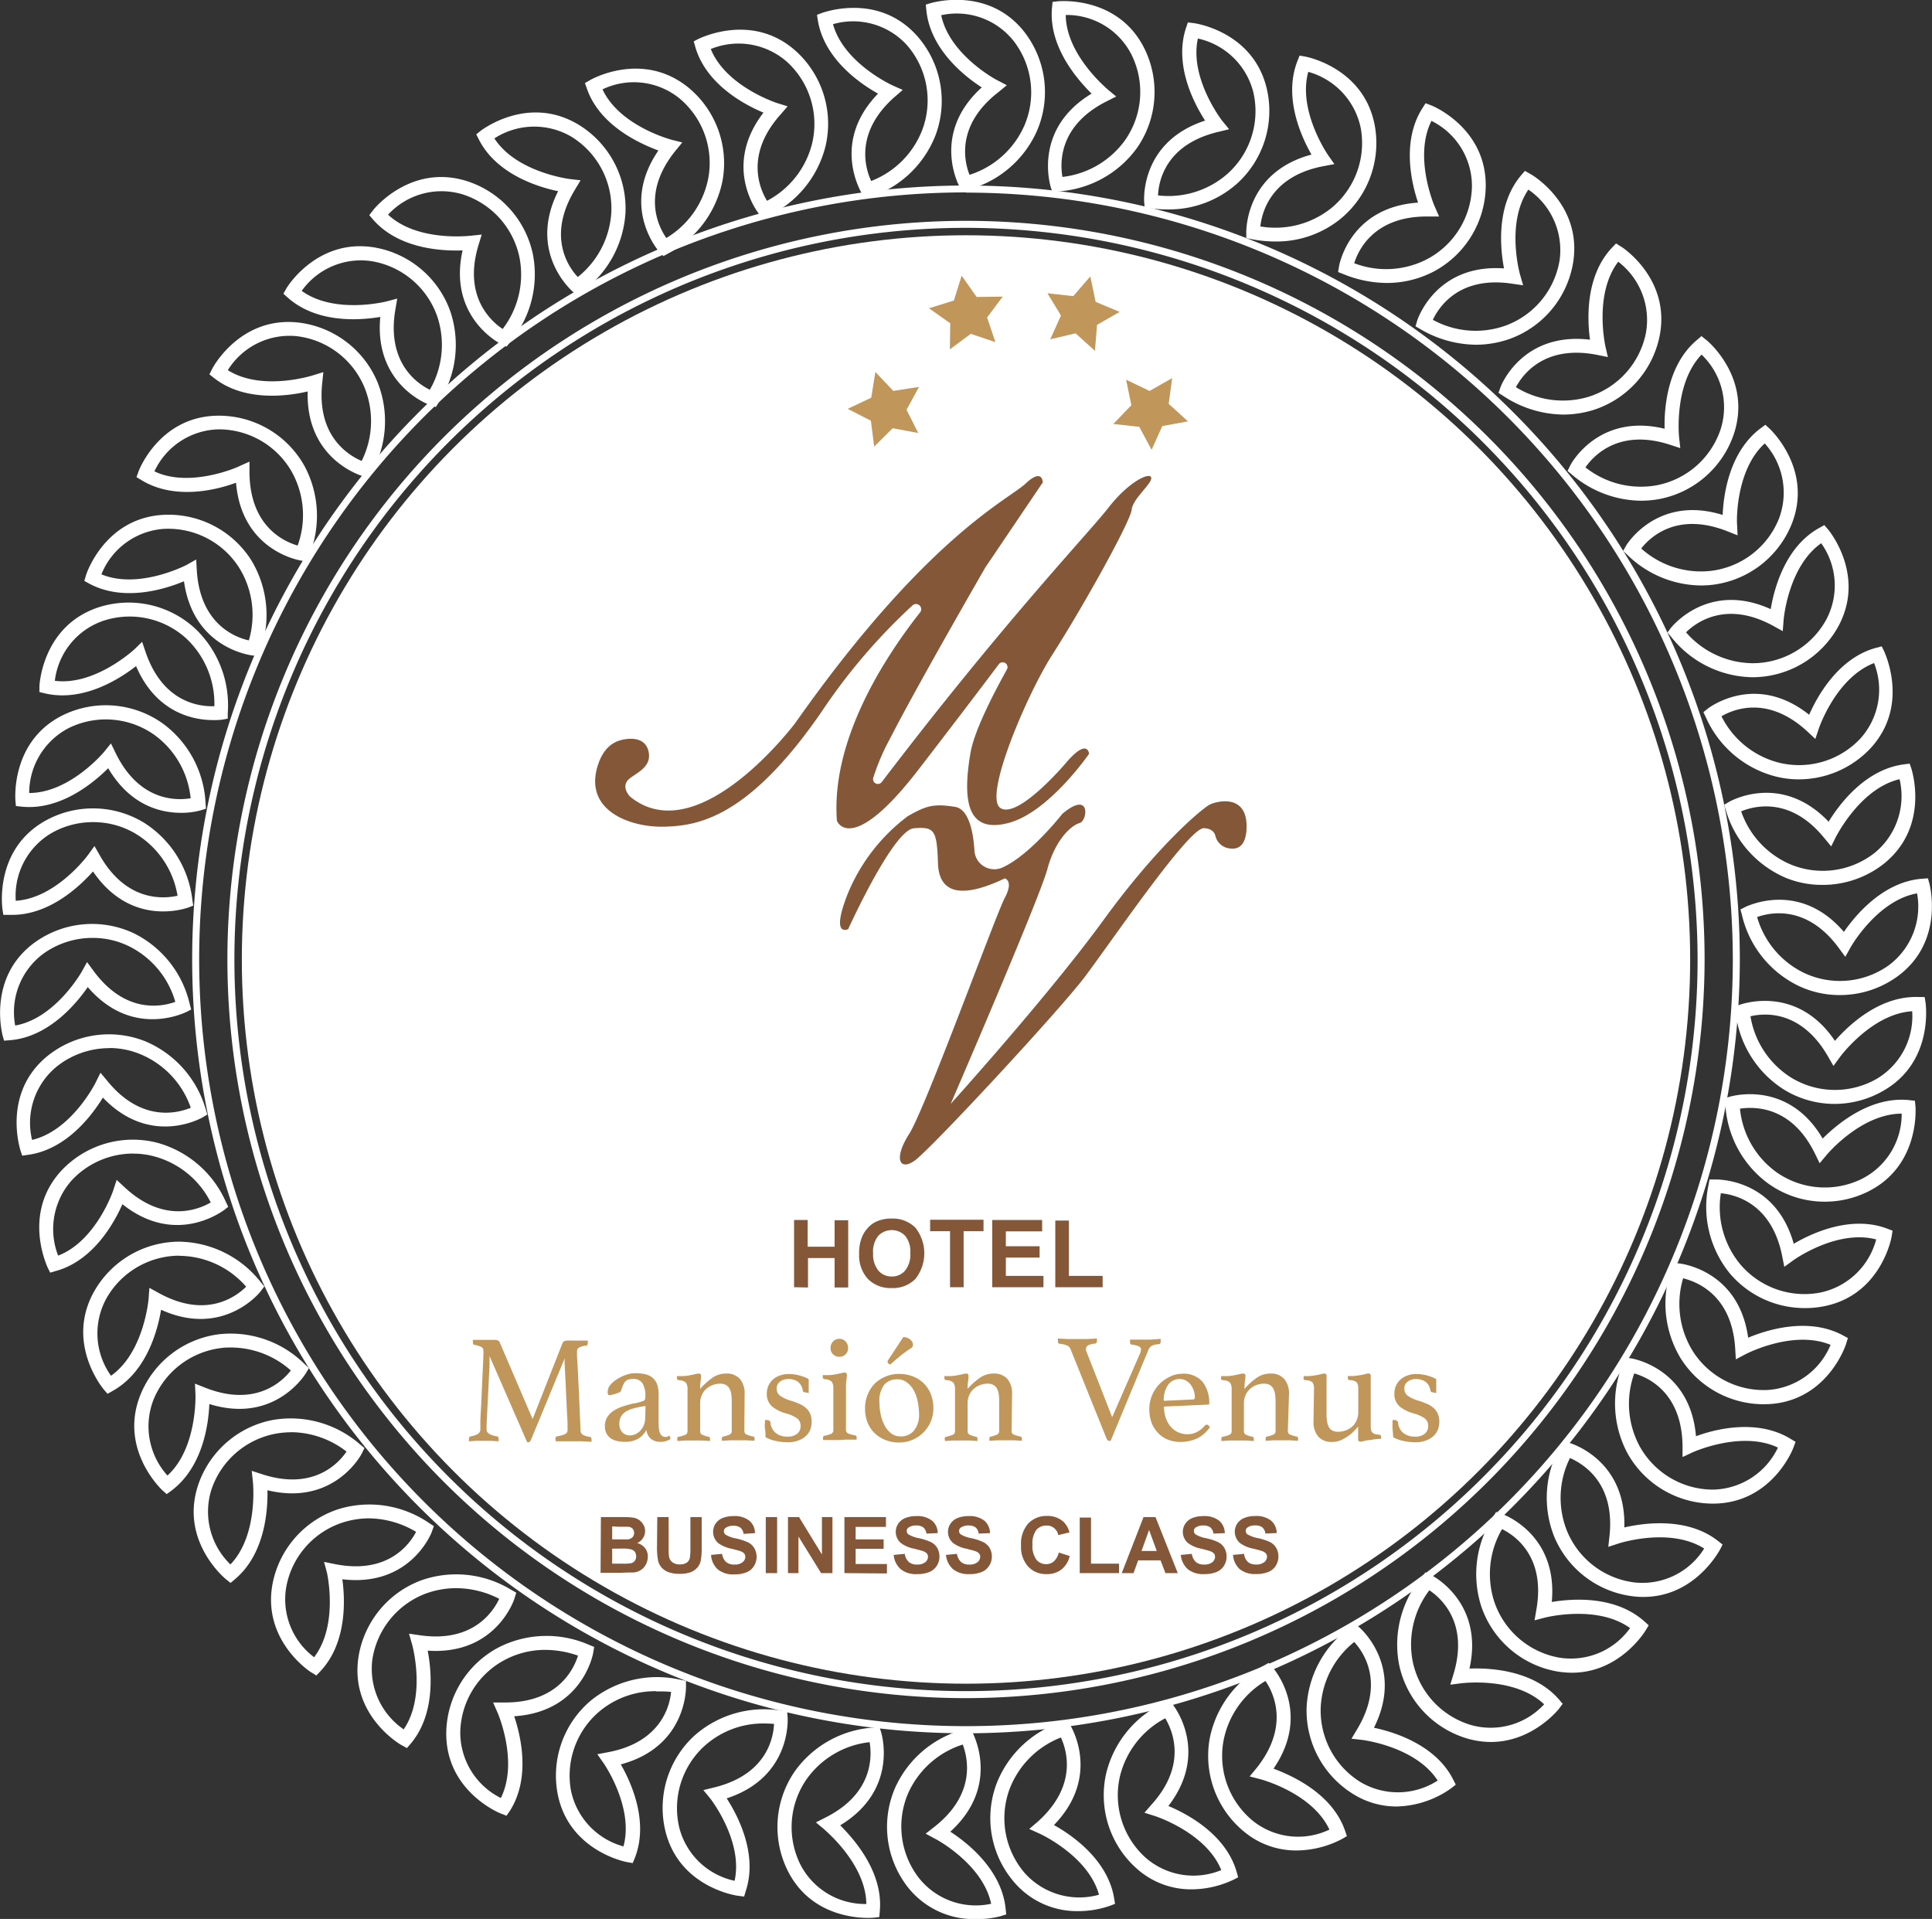 <svg id="Capa_1" data-name="Capa 1" xmlns="http://www.w3.org/2000/svg" viewBox="0 0 275.86 273.98"><rect x="0" y="0" width="275.86" height="273.98" fill="#333333" stroke="none"/><defs><style>.cls-1{fill:#fff;}.cls-2{fill:#855739;}.cls-3{fill:#c0965b;}</style></defs><path class="cls-1" d="M188.76,280.47A110.49,110.49,0,1,1,299.25,170,110.6,110.6,0,0,1,188.76,280.47Zm0-220A109.49,109.49,0,1,0,298.25,170,109.61,109.61,0,0,0,188.76,60.5Z" transform="translate(-50.83 -33)"/><path class="cls-1" d="M188.76,275.45A105.46,105.46,0,1,1,294.22,170,105.58,105.58,0,0,1,188.76,275.45Zm0-209.92A104.46,104.46,0,1,0,293.22,170,104.58,104.58,0,0,0,188.76,65.53Z" transform="translate(-50.83 -33)"/><circle class="cls-1" cx="137.93" cy="136.99" r="103.4"/><path class="cls-2" d="M140.34,144.57c.64-1,3.5-1.69,3.13-4.07-.25-1.57-1.4-2.14-3.05-2-1.49.15-3.2.8-4.15,3.53-2.32,6.72,4.61,9.12,9.37,9s12-1.15,22.52-16.44a84.18,84.18,0,0,1,13-15.19.74.74,0,0,1,1.07,1c-5.09,6.46-12.72,18.2-11.91,29.66a.62.62,0,0,0,.09.29c.44.77,3,3.72,11.75-7.71,4-5.2,8-10.42,11.28-14.8a.69.69,0,0,1,1.15.76c-2.45,4.43-4.71,9.06-5.19,11.9-1.22,7.14-.33,11.5,5.42,10s11.51-9.87,11.51-9.87-.17-2.46-3.46,1.48c0,0-6.73,7.89-9.2,6.25s3.88-16.38,7.4-21.86c4.58-7.15,11.17-19.07,11.34-20.71s3-3.78,2.79-4.61-3.28.66-6.08,4.28-14.65,15.93-32.37,39.17a.69.69,0,0,1-1.23-.59,31.34,31.34,0,0,1,2.37-5.54c3.88-7.6,13.32-23.93,13.63-24.48l0,0,8.2-12.14s0-2.14-2.46.17-14.14,7.56-32.88,34.18c0,0-13.71,18.3-23.46,10.61C140.57,146.55,139.73,145.51,140.34,144.57Z" transform="translate(-50.83 -33)"/><path class="cls-2" d="M171.94,165.65s6.41-14.14,9.37-14.39,3.29.25,3.45,5,4,4.8,9.54,2.15c0,0,1.31.31,0,2.78s-11.34,30.08-13.65,33.7-1.33,5.36.83,3.78c2.46-1.82,20.75-21.53,24.32-26.3,4.18-5.59,14.8-21.21,16.93-21.13,1.07.05,1.49.56,1.63,1.07a2.37,2.37,0,0,0,1.53,1.71c1.25.37,2.83.23,2.93-2.78.16-5-4.28-3.86-5.26-3.36s-7.24,5.58-15.13,16.43-21.86,26.3-21.86,26.3,12.66-29.26,13.81-33.53,3.45-6.25,4.6-6.57,1.65-4.77-2.46-1.32c0,0-4.59,5.89-8.56,7.67a2.84,2.84,0,0,1-4-2.47c-.15-2.37-.72-5.86-2.76-6.19-3.12-.49-4.11-.16-6.74,1.32a26.37,26.37,0,0,0-8.55,11C169.33,167,171.94,165.65,171.94,165.65Z" transform="translate(-50.83 -33)"/><path class="cls-2" d="M164.21,216.78v-9.6h1.94V211H170v-3.78h1.94v9.6H170v-4.2h-3.8v4.2Z" transform="translate(-50.83 -33)"/><path class="cls-2" d="M173.5,212a6,6,0,0,1,.44-2.46,4.52,4.52,0,0,1,.89-1.32,3.75,3.75,0,0,1,1.24-.86,5.17,5.17,0,0,1,2.07-.38,4.53,4.53,0,0,1,3.4,1.31,5.9,5.9,0,0,1,0,7.3,4.47,4.47,0,0,1-3.38,1.31,4.52,4.52,0,0,1-3.41-1.3A5,5,0,0,1,173.5,212Zm2-.06a3.61,3.61,0,0,0,.75,2.47,2.45,2.45,0,0,0,1.91.84,2.42,2.42,0,0,0,1.9-.84,3.63,3.63,0,0,0,.75-2.5,3.56,3.56,0,0,0-.73-2.46,2.66,2.66,0,0,0-3.85,0A3.6,3.6,0,0,0,175.5,212Z" transform="translate(-50.83 -33)"/><path class="cls-2" d="M186.48,216.78v-8h-2.84v-1.63h7.62v1.63h-2.84v8Z" transform="translate(-50.83 -33)"/><path class="cls-2" d="M192.51,216.78v-9.6h7.12v1.63h-5.18v2.12h4.82v1.62h-4.82v2.61h5.37v1.62Z" transform="translate(-50.83 -33)"/><path class="cls-2" d="M201.51,216.78v-9.52h1.94v7.9h4.82v1.62Z" transform="translate(-50.83 -33)"/><path class="cls-2" d="M136.63,249.6h3.2a9.51,9.51,0,0,1,1.41.08,2.06,2.06,0,0,1,.84.33,2.08,2.08,0,0,1,.61.67,1.75,1.75,0,0,1,.25.93,1.84,1.84,0,0,1-.31,1,1.87,1.87,0,0,1-.82.7,2.06,2.06,0,0,1,1.13.73,1.92,1.92,0,0,1,.39,1.2,2.33,2.33,0,0,1-.25,1.06,2.11,2.11,0,0,1-.7.83,2.35,2.35,0,0,1-1.08.38c-.27,0-.92,0-2,.05h-2.72Zm1.61,1.33v1.85h1.06c.63,0,1,0,1.18,0a1.12,1.12,0,0,0,.65-.29.85.85,0,0,0,.24-.63.88.88,0,0,0-.21-.6,1,1,0,0,0-.61-.28q-.24,0-1.38,0Zm0,3.18v2.14h1.5a6.45,6.45,0,0,0,1.11-.05.93.93,0,0,0,.81-1,1.13,1.13,0,0,0-.17-.62,1.08,1.08,0,0,0-.51-.36,5.25,5.25,0,0,0-1.43-.12Z" transform="translate(-50.83 -33)"/><path class="cls-2" d="M144.68,249.6h1.62v4.33a9,9,0,0,0,.06,1.34,1.3,1.3,0,0,0,.49.79,1.72,1.72,0,0,0,1.07.3,1.7,1.7,0,0,0,1-.28,1.15,1.15,0,0,0,.42-.69,10.29,10.29,0,0,0,.07-1.36V249.6h1.61v4.2a10.67,10.67,0,0,1-.13,2,2.18,2.18,0,0,1-.48,1,2.52,2.52,0,0,1-.94.66,4.18,4.18,0,0,1-1.54.24,4.36,4.36,0,0,1-1.74-.27,2.48,2.48,0,0,1-.94-.68,2.34,2.34,0,0,1-.45-.89,10.13,10.13,0,0,1-.16-2Z" transform="translate(-50.83 -33)"/><path class="cls-2" d="M152.36,255l1.57-.15a2,2,0,0,0,.57,1.16,1.74,1.74,0,0,0,1.18.37,1.78,1.78,0,0,0,1.17-.33,1,1,0,0,0,.4-.77.77.77,0,0,0-.17-.49,1.34,1.34,0,0,0-.58-.34c-.19-.07-.62-.18-1.29-.35a4.52,4.52,0,0,1-1.83-.79,2.13,2.13,0,0,1-.39-2.76,2.25,2.25,0,0,1,1-.81,4.13,4.13,0,0,1,1.58-.28,3.35,3.35,0,0,1,2.26.66,2.31,2.31,0,0,1,.8,1.77L157,252a1.38,1.38,0,0,0-.45-.89,1.61,1.61,0,0,0-1-.27,1.84,1.84,0,0,0-1.1.29.59.59,0,0,0-.26.5.6.6,0,0,0,.24.48,4.31,4.31,0,0,0,1.49.54,8.17,8.17,0,0,1,1.74.57,2.18,2.18,0,0,1,.88.82,2.52,2.52,0,0,1-.06,2.56,2.22,2.22,0,0,1-1.08.89,4.46,4.46,0,0,1-1.74.29,3.45,3.45,0,0,1-2.33-.7A3,3,0,0,1,152.36,255Z" transform="translate(-50.83 -33)"/><path class="cls-2" d="M160.17,257.6v-8h1.62v8Z" transform="translate(-50.83 -33)"/><path class="cls-2" d="M163.34,257.6v-8h1.58l3.27,5.34V249.6h1.5v8h-1.62l-3.23-5.22v5.22Z" transform="translate(-50.83 -33)"/><path class="cls-2" d="M171.4,257.6v-8h5.93V251H173v1.78h4v1.35h-4v2.17h4.47v1.35Z" transform="translate(-50.83 -33)"/><path class="cls-2" d="M178.44,255l1.58-.15a1.91,1.91,0,0,0,.57,1.16,1.73,1.73,0,0,0,1.17.37,1.81,1.81,0,0,0,1.18-.33,1,1,0,0,0,.39-.77.76.76,0,0,0-.16-.49,1.41,1.41,0,0,0-.58-.34c-.19-.07-.62-.18-1.3-.35a4.53,4.53,0,0,1-1.82-.79,2.1,2.1,0,0,1-.39-2.76,2.2,2.2,0,0,1,1-.81,4.08,4.08,0,0,1,1.57-.28,3.38,3.38,0,0,1,2.27.66,2.31,2.31,0,0,1,.8,1.77l-1.61.07a1.38,1.38,0,0,0-.45-.89,1.63,1.63,0,0,0-1-.27,1.84,1.84,0,0,0-1.1.29.56.56,0,0,0-.26.5.6.6,0,0,0,.24.48,4.32,4.32,0,0,0,1.48.54,8.09,8.09,0,0,1,1.75.57,2.24,2.24,0,0,1,.88.82,2.52,2.52,0,0,1-.06,2.56,2.31,2.31,0,0,1-1.08.89,4.46,4.46,0,0,1-1.74.29,3.43,3.43,0,0,1-2.33-.7A3,3,0,0,1,178.44,255Z" transform="translate(-50.83 -33)"/><path class="cls-2" d="M185.9,255l1.57-.15a2,2,0,0,0,.58,1.16,1.73,1.73,0,0,0,1.17.37,1.78,1.78,0,0,0,1.17-.33,1,1,0,0,0,.4-.77.77.77,0,0,0-.17-.49,1.34,1.34,0,0,0-.58-.34c-.19-.07-.62-.18-1.29-.35a4.46,4.46,0,0,1-1.82-.79,2.06,2.06,0,0,1-.74-1.61,2,2,0,0,1,.35-1.15,2.22,2.22,0,0,1,1-.81,4.13,4.13,0,0,1,1.58-.28,3.4,3.4,0,0,1,2.27.66,2.38,2.38,0,0,1,.8,1.77l-1.62.07a1.42,1.42,0,0,0-.44-.89,1.65,1.65,0,0,0-1-.27,1.87,1.87,0,0,0-1.1.29.59.59,0,0,0-.26.5.6.6,0,0,0,.24.48,4.4,4.4,0,0,0,1.49.54,8,8,0,0,1,1.74.57,2.27,2.27,0,0,1,.89.82,2.39,2.39,0,0,1,.32,1.27,2.32,2.32,0,0,1-.39,1.29,2.22,2.22,0,0,1-1.08.89,4.39,4.39,0,0,1-1.74.29,3.45,3.45,0,0,1-2.33-.7A3.09,3.09,0,0,1,185.9,255Z" transform="translate(-50.83 -33)"/><path class="cls-2" d="M202,254.66l1.57.5a3.49,3.49,0,0,1-1.2,1.94,3.39,3.39,0,0,1-2.13.64,3.44,3.44,0,0,1-2.62-1.09,4.19,4.19,0,0,1-1-3,4.36,4.36,0,0,1,1-3.1,3.53,3.53,0,0,1,2.71-1.11,3.35,3.35,0,0,1,2.39.87,3.18,3.18,0,0,1,.81,1.48l-1.6.38a1.65,1.65,0,0,0-.59-1,1.63,1.63,0,0,0-1.09-.36,1.85,1.85,0,0,0-1.45.63,3.2,3.2,0,0,0-.55,2.07,3.32,3.32,0,0,0,.55,2.16,1.76,1.76,0,0,0,1.42.65,1.63,1.63,0,0,0,1.1-.41A2.39,2.39,0,0,0,202,254.66Z" transform="translate(-50.83 -33)"/><path class="cls-2" d="M205,257.6v-7.93h1.61v6.58h4v1.35Z" transform="translate(-50.83 -33)"/><path class="cls-2" d="M219,257.6h-1.76l-.7-1.82h-3.2l-.66,1.82H211l3.11-8h1.71Zm-3-3.16-1.1-3-1.08,3Z" transform="translate(-50.83 -33)"/><path class="cls-2" d="M219.43,255l1.57-.15a2,2,0,0,0,.58,1.16,1.73,1.73,0,0,0,1.17.37,1.82,1.82,0,0,0,1.18-.33,1,1,0,0,0,.39-.77.76.76,0,0,0-.16-.49,1.45,1.45,0,0,0-.59-.34c-.18-.07-.62-.18-1.29-.35a4.53,4.53,0,0,1-1.82-.79,2.1,2.1,0,0,1-.39-2.76,2.2,2.2,0,0,1,1-.81,4.08,4.08,0,0,1,1.57-.28,3.38,3.38,0,0,1,2.27.66,2.35,2.35,0,0,1,.8,1.77l-1.62.07a1.37,1.37,0,0,0-.44-.89,1.65,1.65,0,0,0-1-.27,1.89,1.89,0,0,0-1.1.29.58.58,0,0,0-.25.5.6.6,0,0,0,.24.48,4.23,4.23,0,0,0,1.48.54,7.79,7.79,0,0,1,1.74.57,2.21,2.21,0,0,1,.89.82,2.52,2.52,0,0,1-.06,2.56,2.31,2.31,0,0,1-1.08.89,4.48,4.48,0,0,1-1.75.29,3.47,3.47,0,0,1-2.33-.7A3.09,3.09,0,0,1,219.43,255Z" transform="translate(-50.83 -33)"/><path class="cls-2" d="M226.89,255l1.57-.15A1.91,1.91,0,0,0,229,256a1.69,1.69,0,0,0,1.17.37,1.78,1.78,0,0,0,1.17-.33,1,1,0,0,0,.4-.77.77.77,0,0,0-.17-.49,1.34,1.34,0,0,0-.58-.34c-.19-.07-.62-.18-1.29-.35a4.52,4.52,0,0,1-1.83-.79,2.13,2.13,0,0,1-.39-2.76,2.25,2.25,0,0,1,1-.81,4.13,4.13,0,0,1,1.58-.28,3.35,3.35,0,0,1,2.26.66,2.31,2.31,0,0,1,.8,1.77l-1.61.07a1.38,1.38,0,0,0-.45-.89,1.59,1.59,0,0,0-1-.27,1.84,1.84,0,0,0-1.1.29.59.59,0,0,0-.26.5.6.6,0,0,0,.24.48,4.4,4.4,0,0,0,1.49.54,8.17,8.17,0,0,1,1.74.57,2.18,2.18,0,0,1,.88.82,2.52,2.52,0,0,1-.06,2.56,2.22,2.22,0,0,1-1.08.89,4.46,4.46,0,0,1-1.74.29,3.45,3.45,0,0,1-2.33-.7A3,3,0,0,1,226.89,255Z" transform="translate(-50.83 -33)"/><path class="cls-3" d="M131.14,224.78l.1-.17a.28.28,0,0,1,.18-.13,2,2,0,0,1,.35-.08,4.82,4.82,0,0,1,.61,0h.47l.61,0,.67,0,.62,0a1.7,1.7,0,0,1,0,.35c0,.23-.07.36-.21.37a2.55,2.55,0,0,0-1.06.3.57.57,0,0,0-.26.49s0,.21,0,.58.06,1,.1,1.86.1,2,.17,3.47.14,3.24.23,5.39a.76.76,0,0,0,.28.61,2.78,2.78,0,0,0,1.07.33.27.27,0,0,1,.17.12.43.43,0,0,1,.05.23,1.7,1.7,0,0,1,0,.35l-1.39-.07c-.42,0-.8,0-1.15,0h-.55l-.69,0c-.24,0-.48,0-.71,0l-.61,0a1.82,1.82,0,0,1-.05-.35c0-.23.08-.35.22-.35a4.82,4.82,0,0,0,1.2-.35.62.62,0,0,0,.31-.59s0-.31,0-.81-.05-1.1-.09-1.82-.07-1.49-.11-2.32-.07-1.62-.11-2.35-.07-1.38-.1-1.91,0-.86,0-1l-4.79,11.58a1.87,1.87,0,0,1-.17.3.27.27,0,0,1-.21.1.36.36,0,0,1-.19,0l-5.37-12.3c0,.14,0,.5,0,1.06s-.06,1.23-.09,2-.08,1.59-.12,2.45-.09,1.66-.12,2.39-.07,1.35-.09,1.84,0,.76,0,.79c0,.45.49.77,1.49.94.14,0,.21.13.21.35a1.7,1.7,0,0,1,0,.35l-1.16-.07c-.38,0-.72,0-1,0s-.54,0-.94,0l-1.12.07a1.7,1.7,0,0,1,0-.35c0-.2.07-.32.22-.35a2.93,2.93,0,0,0,1-.32.76.76,0,0,0,.41-.62c0-.13,0-.5,0-1.11s.06-1.32.1-2.15.08-1.72.12-2.65.08-1.8.12-2.6.07-1.45.09-2,0-.78,0-.8a.56.56,0,0,0-.27-.51,3.48,3.48,0,0,0-1-.3c-.15,0-.22-.14-.22-.37a1.7,1.7,0,0,1,0-.35l.65,0,.72,0,.69,0h.53a4.82,4.82,0,0,1,.61,0,2,2,0,0,1,.35.08.34.34,0,0,1,.19.13l.09.17,4.69,10.93Z" transform="translate(-50.83 -33)"/><path class="cls-3" d="M146.29,238c.16,0,.25.15.26.46a2.5,2.5,0,0,1-1.44.4,2.17,2.17,0,0,1-.84-.15,1.67,1.67,0,0,1-.6-.38,1.75,1.75,0,0,1-.38-.55,2.66,2.66,0,0,1-.17-.63,3.08,3.08,0,0,1-1.31,1.34,3.84,3.84,0,0,1-1.74.37,6.26,6.26,0,0,1-.93-.08,2.78,2.78,0,0,1-.93-.32,2,2,0,0,1-.72-.68,2.1,2.1,0,0,1-.29-1.16,2.35,2.35,0,0,1,.39-1.37,3.09,3.09,0,0,1,1-.92,6.07,6.07,0,0,1,1.32-.58c.47-.14.93-.27,1.36-.37.25,0,.48-.09.69-.14a4.21,4.21,0,0,0,.56-.17.55.55,0,0,0,.39-.24,1.56,1.56,0,0,0,.07-.59,3.37,3.37,0,0,0-.39-1.7,1.49,1.49,0,0,0-1.4-.66,2.38,2.38,0,0,0-.64.08,1.07,1.07,0,0,0-.44.28,1.87,1.87,0,0,0-.3.49q-.14.31-.27.72a.51.51,0,0,1-.29.35,5,5,0,0,1-.78.27,2,2,0,0,1-.33.08,1.56,1.56,0,0,1-.33.05c-.14,0-.21-.16-.21-.46a1.6,1.6,0,0,1,.37-1,3.75,3.75,0,0,1,1-.85,5.61,5.61,0,0,1,1.26-.6,3.83,3.83,0,0,1,1.29-.23,6.47,6.47,0,0,1,1.38.13,2.52,2.52,0,0,1,1.06.48,2.2,2.2,0,0,1,.68.94,4.42,4.42,0,0,1,.23,1.54V236a7.23,7.23,0,0,0,.06,1.11,1.65,1.65,0,0,0,.16.54.87.87,0,0,0,.34.4.75.75,0,0,0,.38.1,1.14,1.14,0,0,0,.34,0A.54.54,0,0,1,146.29,238ZM143,233.74l-.7.11c-.38.07-.75.16-1.11.26a3.83,3.83,0,0,0-1,.43,2.13,2.13,0,0,0-.68.69,2,2,0,0,0-.25,1,1.73,1.73,0,0,0,.43,1.27,1.45,1.45,0,0,0,1.07.44,1.93,1.93,0,0,0,.83-.19,2.1,2.1,0,0,0,.7-.52,3.06,3.06,0,0,0,.49-.8,2.79,2.79,0,0,0,.18-1Z" transform="translate(-50.83 -33)"/><path class="cls-3" d="M157.11,237.35a.54.54,0,0,0,.4.5,4.23,4.23,0,0,0,.87.25.24.24,0,0,1,.2.26,1.82,1.82,0,0,1-.05.35l-1.11-.07c-.37,0-.76,0-1.19,0s-.78,0-1.17,0l-1.15.07a1.7,1.7,0,0,1,0-.35.24.24,0,0,1,.2-.26,4,4,0,0,0,.83-.25.53.53,0,0,0,.37-.5v-4.29a8,8,0,0,0-.06-1,2.3,2.3,0,0,0-.26-.79,1.28,1.28,0,0,0-.5-.53,1.62,1.62,0,0,0-.81-.19,3.26,3.26,0,0,0-1.07.19,2.73,2.73,0,0,0-.93.55,2.6,2.6,0,0,0-.64.88,2.9,2.9,0,0,0-.24,1.21v4a.54.54,0,0,0,.38.5,4.34,4.34,0,0,0,.82.25.23.23,0,0,1,.2.26,1.7,1.7,0,0,1,0,.35l-1.12-.07c-.37,0-.76,0-1.17,0s-.83,0-1.22,0l-1.11.07a1.82,1.82,0,0,1-.05-.35.24.24,0,0,1,.2-.26,4.52,4.52,0,0,0,.88-.25.54.54,0,0,0,.39-.52v-6a1.56,1.56,0,0,0-.23-.95,1.48,1.48,0,0,0-1-.35.28.28,0,0,1-.28-.3,1.17,1.17,0,0,1,0-.29l.8,0c.35,0,.63-.05.85-.08l.9-.18a2.55,2.55,0,0,1,.58-.1c.21,0,.31.11.31.33a5.34,5.34,0,0,1-.06.73,6.84,6.84,0,0,0-.07,1.13,9.86,9.86,0,0,1,1.8-1.62,3.33,3.33,0,0,1,1.89-.57,2.49,2.49,0,0,1,2,.78,3.2,3.2,0,0,1,.66,2.15Z" transform="translate(-50.83 -33)"/><path class="cls-3" d="M165.81,231.79a.33.33,0,0,1-.26-.08.39.39,0,0,1-.1-.16,1.81,1.81,0,0,0-.71-1.28,2.35,2.35,0,0,0-1.39-.38,1.88,1.88,0,0,0-1.13.36,1.18,1.18,0,0,0-.49,1,1.22,1.22,0,0,0,.45,1,5.1,5.1,0,0,0,1.63.75,9.26,9.26,0,0,1,1.17.44,3.36,3.36,0,0,1,.92.58,2.42,2.42,0,0,1,.61.83,3,3,0,0,1,.21,1.17,2.94,2.94,0,0,1-.2,1.1,2.43,2.43,0,0,1-.64.92,3.19,3.19,0,0,1-1.07.63,4.23,4.23,0,0,1-1.55.25,8.5,8.5,0,0,1-1.56-.17,5,5,0,0,1-1.57-.56c0-.38,0-.77-.07-1.19s0-.84,0-1.26h.22a.81.81,0,0,1,.37.08.28.28,0,0,1,.18.25,2.24,2.24,0,0,0,.71,1.48,2.54,2.54,0,0,0,1.74.56,2.08,2.08,0,0,0,1.38-.41,1.38,1.38,0,0,0,.48-1.11,1.27,1.27,0,0,0-.52-1.1,5,5,0,0,0-1.56-.69,5.54,5.54,0,0,1-2-1,2.32,2.32,0,0,1-.74-1.86,2.82,2.82,0,0,1,.22-1.08,2.67,2.67,0,0,1,.62-.87,2.73,2.73,0,0,1,1-.59,3.42,3.42,0,0,1,1.27-.22,5.53,5.53,0,0,1,1.65.23,5.47,5.47,0,0,1,1.22.49c0,.12,0,.26,0,.43s0,.34,0,.52,0,.37,0,.55,0,.35,0,.49Z" transform="translate(-50.83 -33)"/><path class="cls-3" d="M170.7,238.6h-.76l-.72,0-.57,0-.3,0s0-.06,0-.15,0-.15,0-.2a.24.24,0,0,1,.2-.26,4.34,4.34,0,0,0,.92-.26.53.53,0,0,0,.35-.51v-6a1.56,1.56,0,0,0-.23-.95,1.48,1.48,0,0,0-1-.35.28.28,0,0,1-.28-.3,1.17,1.17,0,0,1,0-.29l.8,0c.34,0,.63-.05.85-.08l.9-.18a2.55,2.55,0,0,1,.58-.1c.21,0,.31.11.31.33a4.23,4.23,0,0,1-.07.73,8.41,8.41,0,0,0-.06,1.13v6a.52.52,0,0,0,.34.51,4,4,0,0,0,1,.26.24.24,0,0,1,.18.26s0,.11,0,.2,0,.14,0,.15l-.29,0-.56,0-.72,0Zm-1.28-13.16a1.29,1.29,0,0,1,.36-.91,1.21,1.21,0,0,1,.91-.38,1.17,1.17,0,0,1,.88.38,1.33,1.33,0,0,1,.35.91,1.25,1.25,0,0,1-.35.92,1.22,1.22,0,0,1-.88.35,1.26,1.26,0,0,1-.91-.35A1.22,1.22,0,0,1,169.42,225.44Z" transform="translate(-50.83 -33)"/><path class="cls-3" d="M174.35,234a4.71,4.71,0,0,1,.38-1.9,4.79,4.79,0,0,1,1-1.56,5,5,0,0,1,1.54-1,4.91,4.91,0,0,1,1.92-.38,5.23,5.23,0,0,1,2,.36,4.65,4.65,0,0,1,1.55,1,4.32,4.32,0,0,1,1,1.54,5.36,5.36,0,0,1,.36,2,4.7,4.7,0,0,1-.38,1.92,4.88,4.88,0,0,1-2.58,2.58,4.71,4.71,0,0,1-1.92.39,5,5,0,0,1-2-.37,4.64,4.64,0,0,1-1.54-1,4.39,4.39,0,0,1-1-1.54A5.26,5.26,0,0,1,174.35,234Zm2.05-.72a8,8,0,0,0,.18,1.66,6,6,0,0,0,.54,1.55,3.48,3.48,0,0,0,.93,1.14,2.16,2.16,0,0,0,1.38.45,2.35,2.35,0,0,0,1.94-.88,3.54,3.54,0,0,0,.69-2.26,9.22,9.22,0,0,0-.17-1.69,6,6,0,0,0-.52-1.62,3.75,3.75,0,0,0-1-1.22,2.15,2.15,0,0,0-1.43-.48,2.36,2.36,0,0,0-1.87.8A3.73,3.73,0,0,0,176.4,233.26Zm3.4-9.37a1.46,1.46,0,0,1,1,.35,1,1,0,0,1,.39.72.56.56,0,0,1-.3.52c-.3.19-.56.37-.79.54s-.47.34-.69.53-.46.37-.7.58l-.78.68c-.25-.12-.37-.26-.37-.42a.43.43,0,0,1,.11-.26Z" transform="translate(-50.83 -33)"/><path class="cls-3" d="M195.26,237.35a.54.54,0,0,0,.4.5,4.23,4.23,0,0,0,.87.25.24.24,0,0,1,.2.26,2.88,2.88,0,0,1,0,.35l-1.12-.07c-.37,0-.76,0-1.18,0s-.79,0-1.18,0l-1.15.07a1.7,1.7,0,0,1,0-.35.24.24,0,0,1,.2-.26,4,4,0,0,0,.83-.25.53.53,0,0,0,.37-.5v-4.29a8,8,0,0,0-.06-1,2.53,2.53,0,0,0-.25-.79,1.3,1.3,0,0,0-.51-.53,1.62,1.62,0,0,0-.81-.19,3.26,3.26,0,0,0-1.07.19,2.73,2.73,0,0,0-.93.55,2.6,2.6,0,0,0-.64.88,2.9,2.9,0,0,0-.24,1.21v4a.54.54,0,0,0,.38.5,4.34,4.34,0,0,0,.82.25.23.23,0,0,1,.2.26,1.7,1.7,0,0,1,0,.35l-1.12-.07c-.37,0-.76,0-1.17,0s-.83,0-1.21,0l-1.12.07a1.82,1.82,0,0,1-.05-.35.24.24,0,0,1,.2-.26,4.52,4.52,0,0,0,.88-.25.54.54,0,0,0,.39-.52v-6a1.56,1.56,0,0,0-.23-.95,1.46,1.46,0,0,0-1-.35.28.28,0,0,1-.28-.3,1.17,1.17,0,0,1,0-.29l.8,0c.35,0,.63-.05.85-.08l.91-.18a2.41,2.41,0,0,1,.57-.1c.21,0,.31.11.31.33a5.34,5.34,0,0,1-.06.73,6.84,6.84,0,0,0-.07,1.13,9.86,9.86,0,0,1,1.8-1.62,3.36,3.36,0,0,1,1.89-.57,2.49,2.49,0,0,1,2,.78,3.2,3.2,0,0,1,.66,2.15Z" transform="translate(-50.83 -33)"/><path class="cls-3" d="M213.66,226.12a1.28,1.28,0,0,0,.09-.44.5.5,0,0,0-.31-.46,3.45,3.45,0,0,0-1-.24c-.17,0-.26-.14-.26-.37a1.23,1.23,0,0,1,0-.2,1,1,0,0,1,0-.15l.29,0,.58,0,.73,0h.75c.48,0,.92,0,1.32-.05l.71-.06a.49.49,0,0,0,0,.15.45.45,0,0,0,0,.12s0,.07,0,.1c0,.23-.08.37-.24.39a2.79,2.79,0,0,0-1,.22,1.2,1.2,0,0,0-.51.59l-5.4,13h-.1l-.1,0c-.16,0-.29-.13-.4-.38l-5.14-12.76a.9.9,0,0,0-.44-.46,3.91,3.91,0,0,0-1.1-.27q-.24,0-.24-.39a1.34,1.34,0,0,1,0-.35l1.42.07c.51,0,1,0,1.34,0s.81,0,1.33,0l1.47-.07a1.7,1.7,0,0,1,0,.35c0,.22-.08.34-.26.37-.86.09-1.29.32-1.29.7a.92.92,0,0,0,0,.29l3.73,9.52Z" transform="translate(-50.83 -33)"/><path class="cls-3" d="M222.84,236.57a.43.43,0,0,1,.32-.16c.15,0,.29.13.42.38a6.52,6.52,0,0,1-.66.76,4.34,4.34,0,0,1-.88.67,5,5,0,0,1-1.18.47,5.68,5.68,0,0,1-1.51.18,4.83,4.83,0,0,1-1.66-.29,3.8,3.8,0,0,1-1.39-.87,4.48,4.48,0,0,1-1-1.47,5.42,5.42,0,0,1-.36-2.06,4.84,4.84,0,0,1,.43-2.06,5.14,5.14,0,0,1,1.11-1.61,5.25,5.25,0,0,1,1.5-1,3.75,3.75,0,0,1,1.58-.37,3.54,3.54,0,0,1,3,1.18,4.86,4.86,0,0,1,.93,3.09c0,.09,0,.13-.13.13l-6.33.28a5,5,0,0,0,.24,1.58,3.86,3.86,0,0,0,.68,1.25,3.06,3.06,0,0,0,1.06.82,3.16,3.16,0,0,0,1.4.3,2.93,2.93,0,0,0,1.35-.33A3.61,3.61,0,0,0,222.84,236.57Zm-3.54-6.68a2,2,0,0,0-1.7.85A3.72,3.72,0,0,0,217,233l4.12-.19c.21,0,.32-.1.32-.29a3.06,3.06,0,0,0-.13-.87,3.13,3.13,0,0,0-.39-.85,2.33,2.33,0,0,0-.66-.63A1.75,1.75,0,0,0,219.3,229.89Z" transform="translate(-50.83 -33)"/><path class="cls-3" d="M234.71,237.35a.54.54,0,0,0,.39.5,4.15,4.15,0,0,0,.88.25.24.24,0,0,1,.19.26,1.7,1.7,0,0,1,0,.35l-1.12-.07c-.36,0-.76,0-1.18,0s-.79,0-1.17,0l-1.15.07a1.82,1.82,0,0,1,0-.35.24.24,0,0,1,.2-.26,3.85,3.85,0,0,0,.83-.25.54.54,0,0,0,.38-.5v-4.29a7.88,7.88,0,0,0-.07-1,2.29,2.29,0,0,0-.25-.79,1.28,1.28,0,0,0-.5-.53,1.66,1.66,0,0,0-.82-.19,3.31,3.31,0,0,0-1.07.19,2.69,2.69,0,0,0-.92.55,2.62,2.62,0,0,0-.65.88,2.9,2.9,0,0,0-.24,1.21v4a.54.54,0,0,0,.39.5,4.13,4.13,0,0,0,.82.25.24.24,0,0,1,.2.26,1.82,1.82,0,0,1,0,.35l-1.12-.07c-.36,0-.75,0-1.17,0s-.83,0-1.21,0l-1.12.07a1.7,1.7,0,0,1,0-.35.24.24,0,0,1,.19-.26,4.33,4.33,0,0,0,.88-.25.54.54,0,0,0,.39-.52v-6a1.49,1.49,0,0,0-.23-.95,1.45,1.45,0,0,0-1-.35c-.19,0-.29-.13-.29-.3a1.26,1.26,0,0,1,.05-.29l.8,0c.34,0,.62-.05.84-.08l.91-.18a2.49,2.49,0,0,1,.57-.1.29.29,0,0,1,.32.33,5.54,5.54,0,0,1-.07.73,8.15,8.15,0,0,0-.07,1.13,9.86,9.86,0,0,1,1.8-1.62,3.38,3.38,0,0,1,1.89-.57,2.48,2.48,0,0,1,2,.78,3.2,3.2,0,0,1,.67,2.15Z" transform="translate(-50.83 -33)"/><path class="cls-3" d="M238.45,231.38a1.61,1.61,0,0,0-.21-1,1.44,1.44,0,0,0-1-.32c-.19,0-.29-.12-.29-.28a1.32,1.32,0,0,1,.05-.31l.75,0a6.67,6.67,0,0,0,.8-.1,7.21,7.21,0,0,0,.85-.16,2.1,2.1,0,0,1,.53-.1c.21,0,.31.11.31.33v5.47a6.32,6.32,0,0,0,.07,1,2.35,2.35,0,0,0,.24.8,1.2,1.2,0,0,0,.5.52,1.62,1.62,0,0,0,.83.19,3.07,3.07,0,0,0,1.08-.19,2.7,2.7,0,0,0,.93-.54,2.64,2.64,0,0,0,.64-.89,2.93,2.93,0,0,0,.24-1.23v-3.19a1.73,1.73,0,0,0-.2-1,1.51,1.51,0,0,0-1-.33c-.19,0-.28-.12-.28-.28a1.25,1.25,0,0,1,0-.31l.76,0a8,8,0,0,0,.82-.1,7,7,0,0,0,.84-.16,2,2,0,0,1,.53-.1c.21,0,.31.11.31.33v7.11a3.32,3.32,0,0,0,.05.61.75.75,0,0,0,.17.37.92.92,0,0,0,.36.22,2.86,2.86,0,0,0,.61.1c.18,0,.28.12.28.28a1.25,1.25,0,0,1,0,.31,6.85,6.85,0,0,0-.88.06l-.88.13c-.28,0-.53.09-.74.14a3,3,0,0,1-.46.06c-.2,0-.31-.11-.31-.33v-1.81l-.37.41a6,6,0,0,1-.8.75,6.32,6.32,0,0,1-1.14.71,3.12,3.12,0,0,1-1.39.32,2.51,2.51,0,0,1-2-.77,3.17,3.17,0,0,1-.67-2.17Z" transform="translate(-50.83 -33)"/><path class="cls-3" d="M255.42,231.79a.32.32,0,0,1-.25-.08.39.39,0,0,1-.1-.16,1.84,1.84,0,0,0-.71-1.28,2.37,2.37,0,0,0-1.39-.38,1.88,1.88,0,0,0-1.13.36,1.15,1.15,0,0,0-.49,1,1.22,1.22,0,0,0,.45,1,5.1,5.1,0,0,0,1.63.75,10.59,10.59,0,0,1,1.17.44,3.36,3.36,0,0,1,.92.58,2.27,2.27,0,0,1,.6.83,2.81,2.81,0,0,1,.22,1.17,3,3,0,0,1-.21,1.1,2.41,2.41,0,0,1-.63.92,3.29,3.29,0,0,1-1.07.63,4.23,4.23,0,0,1-1.55.25,8.33,8.33,0,0,1-1.56-.17,5,5,0,0,1-1.57-.56c0-.38-.05-.77-.08-1.19s0-.84,0-1.26h.22a.81.81,0,0,1,.37.08.32.32,0,0,1,.18.25,2.2,2.2,0,0,0,.71,1.48,2.54,2.54,0,0,0,1.74.56,2.08,2.08,0,0,0,1.38-.41,1.38,1.38,0,0,0,.48-1.11,1.27,1.27,0,0,0-.52-1.1,5,5,0,0,0-1.56-.69,5.46,5.46,0,0,1-2-1,2.32,2.32,0,0,1-.74-1.86,2.64,2.64,0,0,1,.22-1.08,2.79,2.79,0,0,1,.61-.87,2.87,2.87,0,0,1,1-.59,3.42,3.42,0,0,1,1.27-.22,5.58,5.58,0,0,1,1.65.23,5.68,5.68,0,0,1,1.22.49c0,.12,0,.26,0,.43s0,.34,0,.52l0,.55c0,.18,0,.35,0,.49Z" transform="translate(-50.83 -33)"/><polygon class="cls-3" points="124.99 53.11 127.55 55.81 131.22 55.24 129.44 58.51 131.11 61.82 127.46 61.14 124.82 63.76 124.35 60.07 121.04 58.37 124.4 56.78 124.99 53.11"/><polygon class="cls-3" points="137.31 39.36 139.45 42.4 143.17 42.35 140.94 45.33 142.13 48.85 138.61 47.66 135.63 49.88 135.68 46.16 132.65 44.01 136.2 42.91 137.31 39.36"/><polygon class="cls-3" points="155.68 39.46 156.44 43.1 159.87 44.53 156.64 46.38 156.34 50.09 153.58 47.59 149.96 48.44 151.49 45.05 149.56 41.87 153.25 42.28 155.68 39.46"/><polygon class="cls-3" points="167.37 53.98 166.87 57.66 169.62 60.16 165.96 60.83 164.43 64.22 162.67 60.94 158.97 60.53 161.54 57.85 160.79 54.21 164.14 55.82 167.37 53.98"/><path class="cls-1" d="M308.54,219.76a14,14,0,0,1-10.76-5,15.05,15.05,0,0,1-3-12.57l.14-.79.79,0c.09,0,8.58-.3,11.24,9.18,2.44-1.44,8.1-4.15,13.35-2.16l.76.29-.13.81c0,.08-1.47,8.43-9.76,10A13.57,13.57,0,0,1,308.54,219.76Zm-12-16.39a12.76,12.76,0,0,0,2.74,10.1,12,12,0,0,0,11.44,4.08,10.46,10.46,0,0,0,8-7.59c-5.6-1.48-11.79,2.93-11.86,3l-1.26.91-.3-1.52C303.81,204.81,298.62,203.57,296.59,203.37Z" transform="translate(-50.83 -33)"/><path class="cls-1" d="M295.39,247.68a14,14,0,0,1-12.18-7.19,15.08,15.08,0,0,1-.61-12.92l.28-.75.79.11c.09,0,8.49,1.31,9.32,11.13,2.67-1,8.73-2.56,13.52.38l.7.42-.29.77c0,.08-3,8-11.47,8.05Zm-11.21-18.59a12.78,12.78,0,0,0,.79,10.44,12,12,0,0,0,10.42,6.15h.05a10.49,10.49,0,0,0,9.25-6c-5.21-2.49-12.14.66-12.21.69l-1.41.66v-1.55C291,231.81,286.13,229.65,284.18,229.09Z" transform="translate(-50.83 -33)"/><path class="cls-1" d="M302.63,233.49a14,14,0,0,1-11.82-6.55,15.09,15.09,0,0,1-1.31-12.87l.25-.76.79.07c.09,0,8.55.85,9.9,10.61,2.62-1.1,8.58-3,13.52-.34l.72.39-.24.78c0,.08-2.6,8.16-11,8.65Zm-11.47-18a12.8,12.8,0,0,0,1.35,10.38,12,12,0,0,0,10.78,5.58,10.45,10.45,0,0,0,8.92-6.44c-5.34-2.21-12.08,1.3-12.15,1.34l-1.38.73-.09-1.55C298.12,217.91,293.14,216,291.16,215.51Z" transform="translate(-50.83 -33)"/><path class="cls-1" d="M285.49,261a11.59,11.59,0,0,1-1.42-.08,14,14,0,0,1-11.33-8.55,15,15,0,0,1,.88-12.9l.37-.71.77.2c.09,0,8.28,2.28,8,12.12,2.77-.64,9-1.53,13.39,1.94l.64.5-.37.73C296.35,254.33,292.9,261,285.49,261ZM275,241.17a12.71,12.71,0,0,0-.41,10.45,12,12,0,0,0,9.69,7.32,10.39,10.39,0,0,0,9.88-4.85c-4.89-3.09-12.14-.75-12.22-.72l-1.47.48.17-1.54C281.46,244.7,276.88,242,275,241.17Z" transform="translate(-50.83 -33)"/><path class="cls-1" d="M263.7,281.71a12.19,12.19,0,0,1-3.59-.56,14,14,0,0,1-9.52-10.53,15.06,15.06,0,0,1,3.28-12.51l.49-.62.72.34c.08,0,7.71,3.79,5.57,13.4,2.83-.11,9.09.17,12.78,4.41l.53.62-.49.65C273.42,277,269.7,281.71,263.7,281.71Zm-8.78-21.66a12.74,12.74,0,0,0-2.37,10.19,12,12,0,0,0,8.15,9,10.37,10.37,0,0,0,10.61-2.91c-4.23-4-11.78-3-11.86-3l-1.54.2.45-1.48C260.59,264.73,256.61,261.18,254.92,260.05Z" transform="translate(-50.83 -33)"/><path class="cls-1" d="M275.29,271.82a13,13,0,0,1-2.19-.19,14,14,0,0,1-10.76-9.26,15.06,15.06,0,0,1,1.7-12.82l.41-.68.75.25c.09,0,8.12,2.8,7.2,12.6,2.79-.46,9-1,13.23,2.78l.61.55-.42.7C285.78,265.82,282.18,271.82,275.29,271.82Zm-10-20.49a12.75,12.75,0,0,0-1.08,10.41,12,12,0,0,0,9.21,7.92,10.38,10.38,0,0,0,10.16-4.21c-4.68-3.39-12.06-1.52-12.14-1.5l-1.5.39.26-1.52C271.54,255.23,267.14,252.23,265.32,251.33Z" transform="translate(-50.83 -33)"/><path class="cls-1" d="M250.2,290.92a11.63,11.63,0,0,1-6.13-1.76,14,14,0,0,1-6.67-12.53,15.06,15.06,0,0,1,6.24-11.33l.63-.49.62.51c.07.06,6.54,5.56,2.12,14.36,2.77.58,8.78,2.38,11.31,7.39l.37.73-.64.51A13.91,13.91,0,0,1,250.2,290.92Zm-6-23.49a12.73,12.73,0,0,0-4.79,9.3,12,12,0,0,0,5.7,10.72,10.49,10.49,0,0,0,11-.23c-3.13-4.86-10.68-5.79-10.76-5.8l-1.55-.18.8-1.33C248.57,273.31,245.56,268.92,244.19,267.43Z" transform="translate(-50.83 -33)"/><path class="cls-1" d="M221,302.75a11.61,11.61,0,0,1-8-3.09,14,14,0,0,1-4.2-13.56,15.06,15.06,0,0,1,8.25-10l.71-.36.51.61c.06.07,5.39,6.69-.61,14.5,2.62,1.1,8.18,4,9.74,9.39l.22.79-.72.37A14.13,14.13,0,0,1,221,302.75Zm-3.8-24.42a12.78,12.78,0,0,0-6.45,8.25,12,12,0,0,0,3.6,11.6A10.38,10.38,0,0,0,225.21,300c-2.17-5.36-9.42-7.7-9.49-7.72l-1.48-.47,1-1.15C220.38,285,218.26,280.07,217.21,278.33Z" transform="translate(-50.83 -33)"/><path class="cls-1" d="M235.94,297.2a11.61,11.61,0,0,1-7.47-2.68,14,14,0,0,1-4.91-13.32,15.08,15.08,0,0,1,7.71-10.38l.69-.4.54.59c.06.06,5.74,6.39.17,14.51,2.67,1,8.37,3.55,10.21,8.85l.27.78-.7.41A14.16,14.16,0,0,1,235.94,297.2ZM231.52,273a12.74,12.74,0,0,0-6,8.58,12,12,0,0,0,4.2,11.39,10.35,10.35,0,0,0,10.93,1.25c-2.45-5.25-9.81-7.18-9.88-7.2l-1.51-.39,1-1.21C235,279.46,232.67,274.68,231.52,273Z" transform="translate(-50.83 -33)"/><path class="cls-1" d="M204.82,305.86a11.79,11.79,0,0,1-9.14-4.08,14,14,0,0,1-2.6-14,15.05,15.05,0,0,1,9.34-8.94l.75-.27.43.66c.05.08,4.58,7.26-2.28,14.34,2.48,1.38,7.67,4.9,8.59,10.44l.13.81-.76.29A13.74,13.74,0,0,1,204.82,305.86Zm-2.51-24.79a12.8,12.8,0,0,0-7.36,7.45,12,12,0,0,0,2.23,11.94,10.45,10.45,0,0,0,10.57,3.06c-1.54-5.58-8.47-8.72-8.54-8.75l-1.42-.64,1.17-1C204.72,288,203.16,282.91,202.31,281.07Z" transform="translate(-50.83 -33)"/><path class="cls-1" d="M174.79,306.83c-2.21,0-8.41-.58-11.49-6.75a14,14,0,0,1,1-14.16,15,15,0,0,1,11.31-6.27l.79-.08.25.76c0,.08,2.58,8.18-5.85,13.28,2,2,6.17,6.69,5.65,12.28l-.07.82-.82.09S175.28,306.83,174.79,306.83Zm.18-25.09a12.71,12.71,0,0,0-9,5.33,12,12,0,0,0-.87,12.11,10.37,10.37,0,0,0,9.43,5.66c-.06-5.78-6-10.59-6-10.65l-1.2-1,1.38-.7C175.55,289.05,175.33,283.73,175,281.74Z" transform="translate(-50.83 -33)"/><path class="cls-1" d="M190.14,307a12,12,0,0,1-9.78-4.68,14,14,0,0,1-1.71-14.09,15,15,0,0,1,9.89-8.33l.77-.23.39.69c0,.08,4.11,7.54-3.18,14.16,2.38,1.54,7.33,5.38,7.9,11l.08.81-.78.25A13.49,13.49,0,0,1,190.14,307Zm-1.85-24.92a12.74,12.74,0,0,0-7.81,7A12,12,0,0,0,182,301.08a10.36,10.36,0,0,0,10.35,3.73c-1.18-5.66-7.9-9.25-8-9.28L183,294.8l1.22-.95C190.26,289.12,189,283.94,188.29,282.06Z" transform="translate(-50.83 -33)"/><path class="cls-1" d="M123.15,292.24l-.77-.3c-.08,0-7.95-3.16-7.83-11.61A14,14,0,0,1,122,268.22a15.08,15.08,0,0,1,12.93-.38l.74.3-.13.79c0,.09-1.46,8.46-11.29,9.11.91,2.69,2.4,8.78-.62,13.51Zm5.5-23.68a12.26,12.26,0,0,0-5.76,1.44,11.94,11.94,0,0,0-6.34,10.36,10.45,10.45,0,0,0,5.79,9.35c2.58-5.17-.44-12.15-.48-12.22l-.62-1.42H123c7.51,0,9.76-4.76,10.36-6.69A14.36,14.36,0,0,0,128.65,268.56Z" transform="translate(-50.83 -33)"/><path class="cls-1" d="M96,272.22l-.69-.43c-.07,0-7.22-4.6-5.52-12.88a14,14,0,0,1,9.55-10.5,15.08,15.08,0,0,1,12.77,2.05l.67.43-.27.75c0,.09-3,8-12.8,6.84.39,2.81.71,9.07-3.15,13.15Zm7.56-22.44a12.53,12.53,0,0,0-3.65.55,11.94,11.94,0,0,0-8.16,9,10.34,10.34,0,0,0,3.93,10.28c3.52-4.6,1.85-12,1.83-12.09L97.1,256l1.53.31c7.55,1.51,10.67-2.8,11.61-4.6A13.4,13.4,0,0,0,103.51,249.78Z" transform="translate(-50.83 -33)"/><path class="cls-1" d="M108.93,282.58l-.72-.4c-.07,0-7.45-4.21-6.2-12.56a14,14,0,0,1,9-11A15.06,15.06,0,0,1,123.85,260l.69.39-.23.77c0,.08-2.6,8.18-12.41,7.51.53,2.78,1.19,9-2.44,13.3Zm7-22.83a12.65,12.65,0,0,0-4.25.75,12,12,0,0,0-7.68,9.41,10.48,10.48,0,0,0,4.47,10c3.27-4.77,1.21-12.09,1.19-12.17l-.43-1.49,1.53.22c7.58,1.11,10.49-3.36,11.35-5.2A13.53,13.53,0,0,0,115.92,259.75Z" transform="translate(-50.83 -33)"/><path class="cls-1" d="M141.17,299l-.8-.14c-.08,0-8.41-1.57-9.94-9.87a14,14,0,0,1,4.92-13.32A15,15,0,0,1,148,272.83l.78.15,0,.79c0,.09.21,8.59-9.31,11.14,1.42,2.46,4.06,8.14,2,13.37Zm3.39-24.54a12.38,12.38,0,0,0-8,2.77,12,12,0,0,0-4.21,11.39,10.46,10.46,0,0,0,7.5,8c1.53-5.56-2.79-11.83-2.84-11.89l-.89-1.27,1.53-.29c7.52-1.41,8.82-6.59,9-8.61A16.16,16.16,0,0,0,144.56,274.5Z" transform="translate(-50.83 -33)"/><path class="cls-1" d="M157.08,303.78l-.81-.1c-.08,0-8.48-1.11-10.45-9.33A14,14,0,0,1,150,280.79a15,15,0,0,1,12.43-3.54l.79.1.07.8c0,.08.67,8.55-8.7,11.61,1.54,2.38,4.49,7.91,2.72,13.24ZM160,279.07a12.49,12.49,0,0,0-8.59,3.22,12,12,0,0,0-3.6,11.6,10.38,10.38,0,0,0,7.91,7.64c1.25-5.66-3.41-11.67-3.46-11.73l-1-1.22,1.51-.37c7.48-1.82,8.48-7,8.58-9.08C160.87,279.09,160.4,279.07,160,279.07Z" transform="translate(-50.83 -33)"/><path class="cls-1" d="M83.75,259l-.64-.51c-.07-.05-6.64-5.41-4-13.43a14,14,0,0,1,10.7-9.33,15.06,15.06,0,0,1,12.45,3.51l.61.5-.35.72c0,.08-3.93,7.63-13.5,5.31.06,2.84-.34,9.1-4.64,12.7Zm8.69-21.51a12.73,12.73,0,0,0-2.28.21,12,12,0,0,0-9.15,8,10.48,10.48,0,0,0,2.72,10.66c4-4.15,3.22-11.72,3.21-11.8L86.77,243l1.48.48c7.32,2.38,10.91-1.55,12.06-3.23A13.05,13.05,0,0,0,92.44,237.48Z" transform="translate(-50.83 -33)"/><path class="cls-1" d="M66.18,232l-.53-.62c-.06-.06-5.51-6.55-1.41-13.94a14,14,0,0,1,12.25-7.16,15.07,15.07,0,0,1,11.57,5.78l.51.61-.48.64c0,.07-5.29,6.76-14.26,2.69-.47,2.8-2,8.87-6.94,11.6Zm10.15-19.72A12,12,0,0,0,66,218.42a10.38,10.38,0,0,0,.68,11c4.72-3.32,5.36-10.91,5.37-11l.11-1.55,1.36.75c6.75,3.71,11,.52,12.46-.91a12.77,12.77,0,0,0-9.49-4.41Z" transform="translate(-50.83 -33)"/><path class="cls-1" d="M74.63,246.32l-.61-.54c-.06-.06-6.28-5.82-3.13-13.66a14,14,0,0,1,11.27-8.63,15,15,0,0,1,12.19,4.29l.59.54-.4.69c-.05.08-4.4,7.37-13.82,4.45-.11,2.83-.91,9-5.43,12.38Zm9.24-20.93c-.49,0-1,0-1.49.08a12,12,0,0,0-9.64,7.39,10.48,10.48,0,0,0,2,10.81c4.27-3.89,4-11.49,4-11.57l-.07-1.55,1.44.57c7.16,2.84,11-.85,12.25-2.45A12.89,12.89,0,0,0,83.87,225.39Z" transform="translate(-50.83 -33)"/><path class="cls-1" d="M58,214.7l-.37-.73c0-.08-3.74-7.7,2-13.87a14,14,0,0,1,13.63-3.95,15.06,15.06,0,0,1,9.81,8.43l.35.72-.63.5c-.07,0-6.78,5.26-14.48-.87-1.14,2.59-4.14,8.1-9.56,9.55Zm11.86-17a12,12,0,0,0-8.73,3.76,10.46,10.46,0,0,0-2,10.81C64.53,210.21,67,203,67,202.94l.49-1.48,1.14,1.06c5.6,5.21,10.54,3.18,12.29,2.16a12.7,12.7,0,0,0-8.12-6.59A11.22,11.22,0,0,0,69.88,197.71Z" transform="translate(-50.83 -33)"/><path class="cls-1" d="M51.41,181.58l-.22-.78c0-.09-2.23-8.27,4.6-13.24a14,14,0,0,1,14.13-1.32,15,15,0,0,1,8,10.12l.21.77-.71.37c-.07,0-7.64,3.9-14.06-3.57-1.61,2.33-5.58,7.18-11.18,7.59ZM64,166.91A12,12,0,0,0,57,169.18a10.38,10.38,0,0,0-4,10.24c5.71-1,9.47-7.63,9.51-7.7l.75-1.36.92,1.25c4.56,6.21,9.77,5.12,11.68,4.43a12.75,12.75,0,0,0-6.74-8A11.7,11.7,0,0,0,64,166.91Z" transform="translate(-50.83 -33)"/><path class="cls-1" d="M54,198l-.26-.78c0-.08-2.67-8.13,3.88-13.46a14,14,0,0,1,14-2.07,15.06,15.06,0,0,1,8.58,9.67l.24.76-.68.41c-.08.05-7.43,4.3-14.24-2.82-1.48,2.42-5.19,7.47-10.76,8.18Zm12.44-15.35a12,12,0,0,0-7.55,2.66,10.38,10.38,0,0,0-3.48,10.44c5.63-1.32,9.05-8.12,9.08-8.2l.69-1.39,1,1.2c4.84,5.92,10,4.58,11.89,3.8a12.79,12.79,0,0,0-7.16-7.63A11.63,11.63,0,0,0,66.46,182.63Z" transform="translate(-50.83 -33)"/><path class="cls-1" d="M52.56,163.62h-.43l-.82,0-.13-.81c0-.08-1.26-8.46,6.09-12.61a14,14,0,0,1,14.2.31,15.09,15.09,0,0,1,6.83,11l.12.79-.75.29c-.08,0-8,3-13.56-5.17C62.3,159.44,58,163.62,52.56,163.62Zm11.56-13.24a11.89,11.89,0,0,0-5.86,1.52,10.38,10.38,0,0,0-5.18,9.71c5.77-.36,10.28-6.49,10.33-6.56l.91-1.26.77,1.35c3.79,6.65,9.1,6.2,11.09,5.75a12.74,12.74,0,0,0-5.78-8.73A11.76,11.76,0,0,0,64.12,150.38Z" transform="translate(-50.83 -33)"/><path class="cls-1" d="M81.26,135.81c-2.54,0-8.07-.85-11-7.71-2.24,1.75-7.48,5.18-13,3.9l-.8-.19,0-.82c0-.08.35-8.55,8.35-11.25a14,14,0,0,1,13.88,3,15.08,15.08,0,0,1,4.66,12.07l0,.79-.78.15A9.17,9.17,0,0,1,81.26,135.81ZM71.12,124.63l.5,1.47c2.49,7.29,7.79,7.8,9.82,7.73a12.8,12.8,0,0,0-4-9.66,12,12,0,0,0-11.88-2.53,10.34,10.34,0,0,0-6.9,8.56c5.72.74,11.31-4.45,11.37-4.5Z" transform="translate(-50.83 -33)"/><path class="cls-1" d="M76.67,149.05c-2.83,0-7.24-1-10.39-6.37-2,2-6.79,6.07-12.36,5.49l-.82-.09-.07-.81c0-.09-.72-8.53,6.88-12.21a14,14,0,0,1,14.14,1.22,15,15,0,0,1,6.13,11.39l.06.79-.76.24A10.38,10.38,0,0,1,76.67,149.05Zm-10-9.91.68,1.39c3.38,6.92,8.7,6.78,10.7,6.44a12.72,12.72,0,0,0-5.21-9.07,12,12,0,0,0-12.1-1A10.45,10.45,0,0,0,55,146.22h0c5.78,0,10.66-5.82,10.71-5.89Z" transform="translate(-50.83 -33)"/><path class="cls-1" d="M94.64,113.16l-.79-.12c-.09,0-8.49-1.3-9.32-11.12-2.67,1-8.73,2.56-13.52-.38l-.69-.42.28-.77c0-.08,3-8,11.47-8h.06a14,14,0,0,1,12.18,7.19,15.08,15.08,0,0,1,.61,12.92ZM86.45,98.91v1.55c.07,7.7,4.93,9.87,6.88,10.43a12.73,12.73,0,0,0-.79-10.44A12,12,0,0,0,82.13,94.3h0a10.36,10.36,0,0,0-9.25,6C78,102.75,85,99.6,85,99.56Z" transform="translate(-50.83 -33)"/><path class="cls-1" d="M87.77,126.67,87,126.6c-.09,0-8.54-.86-9.9-10.61-2.62,1.1-8.58,3-13.52.34l-.71-.39.23-.78c0-.08,2.6-8.16,11-8.65A14,14,0,0,1,86.72,113,15.12,15.12,0,0,1,88,125.91Zm-8.93-13.79.09,1.55c.47,7.64,5.45,9.57,7.43,10A12.76,12.76,0,0,0,85,114.09a12,12,0,0,0-10.78-5.58A10.37,10.37,0,0,0,65.31,115c5.33,2.21,12.09-1.31,12.16-1.34Z" transform="translate(-50.83 -33)"/><path class="cls-1" d="M103.53,101.22l-.77-.2c-.08,0-8.27-2.28-8-12.13-2.76.65-9,1.54-13.38-1.93l-.65-.51.37-.73c0-.07,3.94-7.6,12.32-6.67a14,14,0,0,1,11.33,8.56,15,15,0,0,1-.88,12.9ZM97,86.13l-.16,1.54c-.82,7.61,3.76,10.35,5.63,11.14a12.75,12.75,0,0,0,.42-10.45A12,12,0,0,0,93.23,81a10.36,10.36,0,0,0-9.87,4.85c4.88,3.08,12.13.75,12.21.72Z" transform="translate(-50.83 -33)"/><path class="cls-1" d="M123.16,82.49l-.72-.34c-.08,0-7.71-3.79-5.56-13.4-2.84.11-9.1-.17-12.79-4.41l-.53-.62.5-.65c0-.06,5.28-6.73,13.35-4.24a14,14,0,0,1,9.52,10.53,15.06,15.06,0,0,1-3.28,12.51Zm-3.55-16-.45,1.48c-2.23,7.32,1.75,10.87,3.44,12A12.75,12.75,0,0,0,125,69.74a12,12,0,0,0-8.15-9,10.37,10.37,0,0,0-10.61,2.91c4.22,3.95,11.78,3,11.86,3Z" transform="translate(-50.83 -33)"/><path class="cls-1" d="M113.07,91.11l-.75-.25c-.09,0-8.12-2.8-7.19-12.61-2.8.47-9,1-13.24-2.78l-.6-.54.41-.71c0-.07,4.4-7.34,12.72-5.87a14,14,0,0,1,10.76,9.26,15.06,15.06,0,0,1-1.69,12.82Zm-5.52-15.48-.26,1.53c-1.31,7.59,3.09,10.59,4.91,11.49a12.77,12.77,0,0,0,1.08-10.42,12,12,0,0,0-9.21-7.91,10.35,10.35,0,0,0-10.16,4.21c4.68,3.39,12.06,1.52,12.14,1.5Z" transform="translate(-50.83 -33)"/><path class="cls-1" d="M133.25,75.17l-.61-.51c-.07-.06-6.55-5.56-2.12-14.36-2.78-.58-8.78-2.38-11.32-7.39l-.37-.73.64-.51c.07-.05,6.77-5.24,14-.85a14,14,0,0,1,6.67,12.53,15.06,15.06,0,0,1-6.24,11.33ZM121.42,52.76c3.14,4.85,10.69,5.79,10.77,5.8l1.54.18-.8,1.33c-4,6.6-1,11,.4,12.48a12.73,12.73,0,0,0,4.79-9.3,12,12,0,0,0-5.7-10.73A10.48,10.48,0,0,0,121.42,52.76Z" transform="translate(-50.83 -33)"/><path class="cls-1" d="M159.74,64.2l-.51-.62c-.06-.06-5.39-6.68.61-14.5-2.62-1.09-8.18-4-9.73-9.38l-.23-.79.72-.38c.08,0,7.63-3.87,13.9,1.79a14,14,0,0,1,4.2,13.56,15.08,15.08,0,0,1-8.25,10ZM152.32,40c2.17,5.36,9.41,7.69,9.48,7.72l1.49.46-1,1.16c-5.11,5.7-3,10.6-1.94,12.33a12.71,12.71,0,0,0,6.45-8.24,12,12,0,0,0-3.6-11.6A10.47,10.47,0,0,0,152.32,40Z" transform="translate(-50.83 -33)"/><path class="cls-1" d="M145.56,69.56,145,69c-.06-.07-5.74-6.39-.16-14.51-2.67-1-8.38-3.55-10.22-8.86l-.27-.77.71-.41c.07-.05,7.41-4.28,14,1A14,14,0,0,1,154,58.78a15.05,15.05,0,0,1-7.71,10.38Zm-8.7-23.8c2.45,5.25,9.81,7.18,9.89,7.2l1.5.38-1,1.22c-4.83,6-2.44,10.75-1.28,12.42a12.79,12.79,0,0,0,6-8.58A12,12,0,0,0,147.79,47,10.35,10.35,0,0,0,136.86,45.76Z" transform="translate(-50.83 -33)"/><path class="cls-1" d="M174.35,61.37l-.43-.67c0-.07-4.58-7.26,2.28-14.33-2.48-1.38-7.67-4.9-8.59-10.44l-.13-.81.76-.29c.08,0,8-3,13.6,3.37a14,14,0,0,1,2.61,14,15.07,15.07,0,0,1-9.35,8.94Zm-4.58-24.92c1.54,5.59,8.47,8.73,8.54,8.76l1.42.63-1.16,1c-5.74,5.07-4.2,10.18-3.35,12a12.71,12.71,0,0,0,7.35-7.44,12,12,0,0,0-2.23-11.94A10.38,10.38,0,0,0,169.77,36.45Z" transform="translate(-50.83 -33)"/><path class="cls-1" d="M201.09,60.41l-.25-.76c0-.08-2.58-8.19,5.85-13.28-2-2-6.17-6.69-5.65-12.29l.08-.81.81-.09c.08,0,8.52-.83,12.29,6.72a14,14,0,0,1-1,14.16,15.07,15.07,0,0,1-11.31,6.27ZM203,35.14c.06,5.78,6,10.59,6,10.64l1.21,1-1.39.7c-6.83,3.44-6.64,8.78-6.29,10.78a12.78,12.78,0,0,0,9-5.33,12,12,0,0,0,.87-12.11A10.35,10.35,0,0,0,203,35.14Z" transform="translate(-50.83 -33)"/><path class="cls-1" d="M188.22,60.33l-.39-.69c-.05-.08-4.12-7.54,3.18-14.16-2.39-1.54-7.34-5.39-7.91-11l-.08-.82.78-.24c.08,0,8.2-2.46,13.36,4.23a14,14,0,0,1,1.71,14.09A15,15,0,0,1,189,60.1Zm-3-25.16c1.17,5.65,7.89,9.25,8,9.28l1.37.72-1.22,1c-6.08,4.72-4.85,9.9-4.11,11.79a12.76,12.76,0,0,0,7.82-7,12,12,0,0,0-1.48-12.06A10.35,10.35,0,0,0,185.23,35.17Z" transform="translate(-50.83 -33)"/><path class="cls-1" d="M248.87,73.4a16.61,16.61,0,0,1-6.24-1.27l-.74-.29.13-.79c0-.09,1.46-8.46,11.29-9.12-.91-2.68-2.4-8.77.63-13.5l.44-.69.76.29c.08,0,7.95,3.17,7.83,11.62a14,14,0,0,1-7.41,12.11A14.47,14.47,0,0,1,248.87,73.4Zm-4.68-2.82a12.73,12.73,0,0,0,10.45-.6A12,12,0,0,0,261,59.62a10.36,10.36,0,0,0-5.78-9.36c-2.59,5.17.43,12.16.47,12.23l.62,1.42-1.55,0h-.17C247.05,63.89,244.79,68.66,244.19,70.58Z" transform="translate(-50.83 -33)"/><path class="cls-1" d="M274.05,92.19a15.83,15.83,0,0,1-8.59-2.67l-.67-.43.27-.75c0-.09,3-8,12.8-6.84-.39-2.81-.71-9.07,3.15-13.15l.56-.59.69.43c.07,0,7.22,4.6,5.52,12.88a14,14,0,0,1-9.55,10.5A14.65,14.65,0,0,1,274.05,92.19Zm-6.77-3.91a12.74,12.74,0,0,0,10.38,1.37,12,12,0,0,0,8.16-9,10.46,10.46,0,0,0-3.93-10.28c-3.51,4.59-1.84,12-1.83,12.09l.35,1.52-1.52-.31C271.35,82.18,268.23,86.49,267.28,88.28Z" transform="translate(-50.83 -33)"/><path class="cls-1" d="M261.63,82.22a16,16,0,0,1-8-2.23l-.69-.4.23-.76c0-.08,2.6-8.19,12.41-7.51-.53-2.78-1.19-9,2.45-13.3l.53-.62.71.4c.08,0,7.45,4.21,6.2,12.56a14,14,0,0,1-9,11A14.62,14.62,0,0,1,261.63,82.22Zm-6.21-3.56a12.69,12.69,0,0,0,10.43.81,12,12,0,0,0,7.68-9.4,10.48,10.48,0,0,0-4.47-10c-3.26,4.77-1.21,12.09-1.18,12.17l.43,1.49-1.54-.22C259.19,72.35,256.29,76.82,255.42,78.66Z" transform="translate(-50.83 -33)"/><path class="cls-1" d="M232.91,67.48a17.76,17.76,0,0,1-3.35-.33l-.78-.15,0-.79c0-.09-.21-8.59,9.31-11.14-1.41-2.46-4.06-8.14-2-13.37l.3-.76.8.14c.09,0,8.42,1.57,9.94,9.87a14,14,0,0,1-4.92,13.32A14.54,14.54,0,0,1,232.91,67.48Zm-2.12-2.15a12.77,12.77,0,0,0,10.13-2.62,12,12,0,0,0,4.21-11.39,10.5,10.5,0,0,0-7.5-8.06c-1.53,5.57,2.79,11.83,2.84,11.9l.89,1.27-1.53.29C232.31,58.13,231,63.31,230.79,65.33Z" transform="translate(-50.83 -33)"/><path class="cls-1" d="M217.52,62.9a17.35,17.35,0,0,1-2.46-.17l-.79-.1-.07-.8c0-.09-.67-8.56,8.7-11.61-1.54-2.38-4.49-7.92-2.72-13.25l.26-.77.81.1c.08,0,8.48,1.11,10.45,9.33a14,14,0,0,1-4.2,13.55A14.63,14.63,0,0,1,217.52,62.9Zm-1.34-2a12.77,12.77,0,0,0,10-3.16,12,12,0,0,0,3.6-11.6,10.48,10.48,0,0,0-7.91-7.64c-1.24,5.64,3.41,11.67,3.46,11.73l1,1.22-1.51.37C217.28,53.59,216.28,58.82,216.18,60.85Z" transform="translate(-50.83 -33)"/><path class="cls-1" d="M285.13,104.49a15.43,15.43,0,0,1-9.87-3.74l-.61-.51.35-.71c0-.08,3.93-7.63,13.51-5.32-.07-2.83.33-9.09,4.64-12.69l.62-.53.64.51c.07,0,6.64,5.4,4,13.43a14,14,0,0,1-10.7,9.33A15.18,15.18,0,0,1,285.13,104.49Zm-7.92-4.76a12.73,12.73,0,0,0,10.15,2.56,12,12,0,0,0,9.15-8,10.39,10.39,0,0,0-2.72-10.66c-4,4.15-3.22,11.73-3.21,11.81l.17,1.54-1.47-.48C282,94.13,278.36,98.06,277.21,99.73Z" transform="translate(-50.83 -33)"/><path class="cls-1" d="M301.19,129.69H301a15.07,15.07,0,0,1-11.57-5.78l-.51-.61.48-.64c.05-.07,5.29-6.76,14.26-2.69.47-2.8,2-8.87,6.94-11.6l.71-.4.54.62c.05.06,5.5,6.55,1.41,13.94A14,14,0,0,1,301.19,129.69Zm-9.62-6.41a12.75,12.75,0,0,0,9.48,4.41,12,12,0,0,0,10.49-6.13,10.38,10.38,0,0,0-.67-11c-4.73,3.32-5.37,10.91-5.37,11l-.12,1.55-1.36-.75C297.31,118.68,293,121.86,291.57,123.28Z" transform="translate(-50.83 -33)"/><path class="cls-1" d="M293.69,116.59a15.23,15.23,0,0,1-10.52-4.39l-.59-.54.4-.69c0-.08,4.4-7.37,13.82-4.45.12-2.84.91-9,5.43-12.38l.66-.49.61.55c.06.06,6.28,5.82,3.14,13.66a14,14,0,0,1-11.27,8.63A13.64,13.64,0,0,1,293.69,116.59Zm-8.52-5.28a12.75,12.75,0,0,0,10,3.19,12,12,0,0,0,9.64-7.38,10.48,10.48,0,0,0-2-10.81c-4.27,3.89-4,11.49-3.95,11.57l.07,1.55-1.44-.57C290.26,106,286.43,109.71,285.17,111.31Z" transform="translate(-50.83 -33)"/><path class="cls-1" d="M307.63,144.27a13.35,13.35,0,0,1-3.43-.45,15,15,0,0,1-9.81-8.43l-.34-.71.62-.5c.07-.06,6.78-5.27,14.48.87,1.14-2.59,4.14-8.1,9.57-9.56l.79-.21.36.73c0,.08,3.74,7.7-2,13.87A14.05,14.05,0,0,1,307.63,144.27Zm-11-9a12.69,12.69,0,0,0,8.12,6.6,12,12,0,0,0,11.67-3.38,10.39,10.39,0,0,0,2-10.82c-5.42,2.08-7.87,9.28-7.89,9.35l-.5,1.48-1.13-1.06C303.25,132.22,298.33,134.26,296.59,135.29Z" transform="translate(-50.83 -33)"/><path class="cls-1" d="M313.51,175.07a13.64,13.64,0,0,1-5.91-1.33,15,15,0,0,1-8.05-10.12l-.21-.77.71-.37c.08,0,7.65-3.9,14.06,3.57,1.61-2.33,5.59-7.18,11.19-7.59l.81-.06.22.78c0,.08,2.23,8.27-4.59,13.24A14,14,0,0,1,313.51,175.07Zm-11.79-11.14a12.73,12.73,0,0,0,6.75,8,12,12,0,0,0,12.09-1.14,10.47,10.47,0,0,0,4-10.24c-5.68,1-9.46,7.63-9.49,7.7l-.76,1.36-.92-1.25C308.84,162.16,303.63,163.25,301.72,163.93Z" transform="translate(-50.83 -33)"/><path class="cls-1" d="M311.05,159.34a13.65,13.65,0,0,1-5.22-1,15.08,15.08,0,0,1-8.58-9.68l-.24-.75.68-.41c.08-.05,7.43-4.31,14.24,2.82,1.48-2.42,5.19-7.47,10.76-8.19l.81-.1.27.78c0,.08,2.66,8.13-3.89,13.46A14.1,14.1,0,0,1,311.05,159.34Zm-11.61-10.5a12.74,12.74,0,0,0,7.16,7.62,12,12,0,0,0,12-1.77,10.48,10.48,0,0,0,3.46-10.44c-5.62,1.32-9,8.12-9.07,8.19l-.69,1.4-1-1.2C306.49,146.72,301.32,148.06,299.44,148.84Z" transform="translate(-50.83 -33)"/><path class="cls-1" d="M312.83,190.61a13.78,13.78,0,0,1-7.35-2.09,15.07,15.07,0,0,1-6.84-11l-.11-.79.74-.29c.08,0,8.05-3,13.56,5.17,1.87-2.14,6.35-6.5,12-6.26l.81,0,.13.8c0,.09,1.26,8.47-6.09,12.62A13.91,13.91,0,0,1,312.83,190.61ZM300.77,178.1a12.78,12.78,0,0,0,5.77,8.73,12,12,0,0,0,12.15.26,10.37,10.37,0,0,0,5.17-9.71c-5.77.36-10.28,6.49-10.33,6.56l-.91,1.25-.77-1.34C308,177.15,302.74,177.63,300.77,178.1Z" transform="translate(-50.83 -33)"/><path class="cls-1" d="M311.41,204.57a13.8,13.8,0,0,1-8.1-2.59,15,15,0,0,1-6.13-11.39l-.06-.79.76-.24c.08,0,8.22-2.48,13.2,6,2-2,6.77-6.08,12.36-5.49l.81.09.08.81c0,.09.72,8.53-6.88,12.21A13.85,13.85,0,0,1,311.41,204.57Zm-12.14-13.28a12.72,12.72,0,0,0,5.21,9.07,12,12,0,0,0,12.1,1,10.35,10.35,0,0,0,5.78-9.36h0c-5.78,0-10.66,5.82-10.71,5.89l-1,1.19-.68-1.39C306.59,190.81,301.27,191,299.27,191.29Z" transform="translate(-50.83 -33)"/></svg>